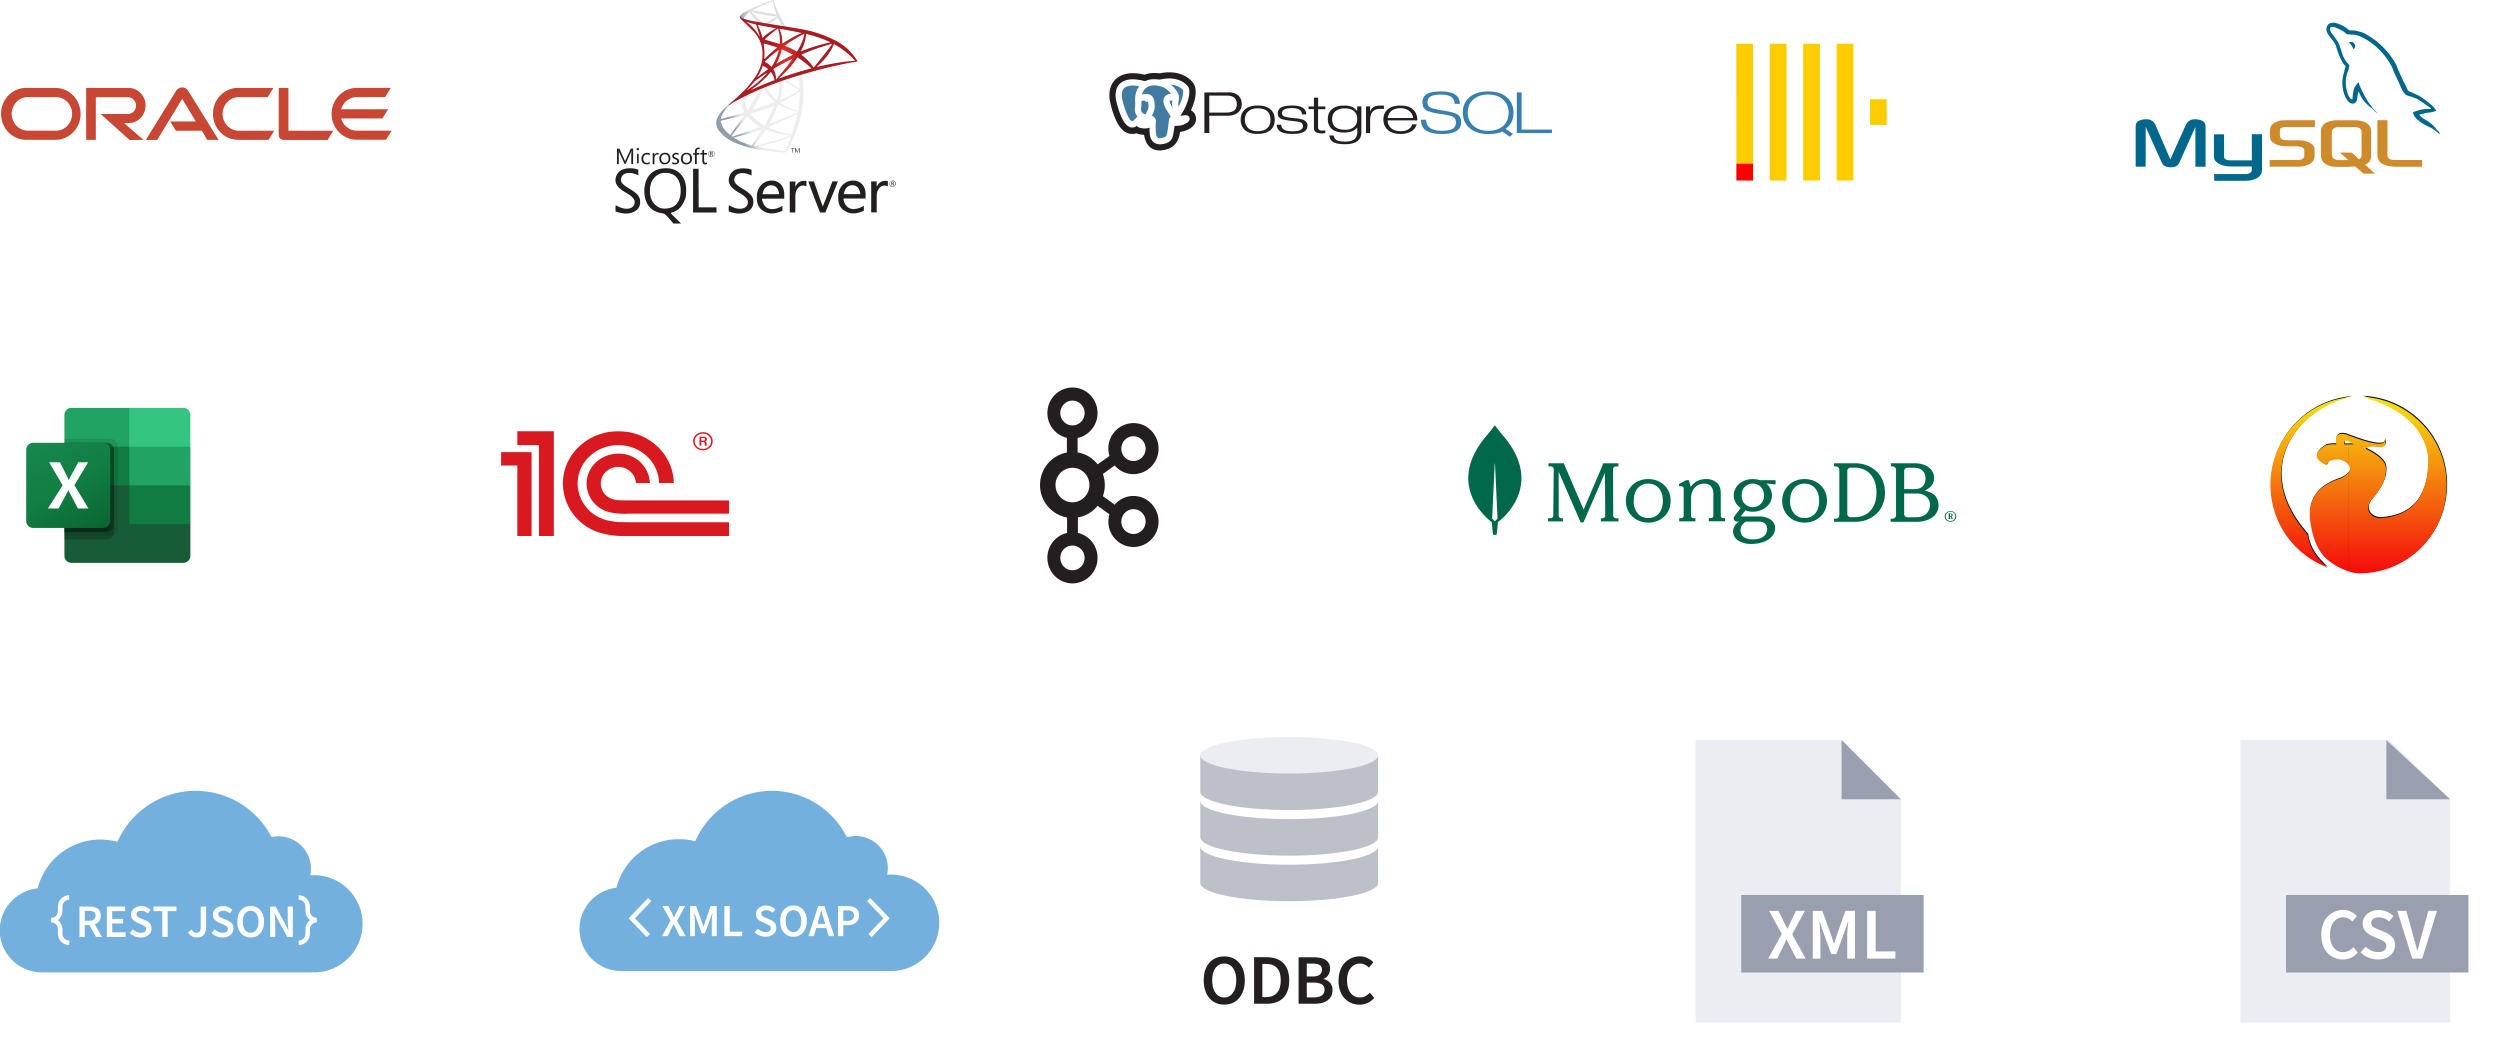 <svg xmlns="http://www.w3.org/2000/svg" width="354" height="150" fill="none"><path fill="#fff" d="M0 0h354v150H0z"/><g clip-path="url(#a)"><path fill="#C74634" d="M24.08 17.2h3.65L25.8 14l-3.54 5.81h-1.61l4.3-6.97a1.04 1.04 0 0 1 .84-.46 1 1 0 0 1 .84.45l4.32 6.98h-1.61l-.76-1.3H24.9l-.8-1.3m16.74 1.3v-6.06h-1.37v6.66a.7.7 0 0 0 .2.5.7.7 0 0 0 .5.2h6.22l.81-1.3h-6.37m-22.63-1.08c.64 0 1.25-.26 1.7-.73a2.53 2.53 0 0 0 0-3.52 2.37 2.37 0 0 0-1.7-.73H12.2v7.36h1.37v-6.05h4.53c.31 0 .6.12.82.35a1.21 1.21 0 0 1 0 1.68c-.22.22-.51.35-.82.35h-3.85l4.08 3.67h1.99l-2.75-2.38h.62ZM3.79 19.8h4.14a3.5 3.5 0 0 0 2.46-1.1 3.74 3.74 0 0 0 0-5.14 3.5 3.5 0 0 0-2.46-1.11H3.8a3.45 3.45 0 0 0-2.58 1.04 3.69 3.69 0 0 0-1.07 2.63 3.79 3.79 0 0 0 1.07 2.64A3.55 3.55 0 0 0 3.8 19.8m4.04-1.3H3.89a2.27 2.27 0 0 1-1.58-.72 2.42 2.42 0 0 1 0-3.31c.41-.44.98-.7 1.58-.72h3.95a2.23 2.23 0 0 1 1.67.67 2.38 2.38 0 0 1 .7 1.7 2.45 2.45 0 0 1-.7 1.72 2.3 2.3 0 0 1-1.67.67m25.97 1.3h4.22l.8-1.3H33.9a2.23 2.23 0 0 1-1.68-.67 2.38 2.38 0 0 1-.7-1.71 2.45 2.45 0 0 1 .7-1.71 2.3 2.3 0 0 1 1.68-.67h4.01l.8-1.3h-4.9a3.45 3.45 0 0 0-2.58 1.04 3.68 3.68 0 0 0-1.07 2.63 3.79 3.79 0 0 0 1.07 2.64 3.55 3.55 0 0 0 2.58 1.04m16.72-1.3c-.5 0-.99-.16-1.39-.48-.4-.3-.69-.75-.83-1.25h5.85l.8-1.3h-6.65c.14-.5.43-.93.83-1.24.4-.32.89-.49 1.4-.49h4l.8-1.3h-4.9a3.5 3.5 0 0 0-2.46 1.11 3.74 3.74 0 0 0 0 5.14 3.5 3.5 0 0 0 2.46 1.1h4.22l.8-1.29h-4.93"/></g><g clip-path="url(#b)"><path fill="url(#c)" d="m114.06 10.08-4.38 1.41-3.82 1.66-1.06.28a35.86 35.86 0 0 1-1.76 1.51c-.28.22-.67.6-.88.85-.3.37-.54.77-.64 1.07-.19.55-.1 1.1.26 1.62a5.74 5.74 0 0 0 2.4 1.77c.53.23 1.43.52 2.1.7 1.13.27 3.3.58 4.5.63h.57a20.27 20.27 0 0 0 1.98-4.86c.18-.72.3-1.67.4-2.8a14.3 14.3 0 0 0-.15-3.27c0-.07-.02-.14 0-.14l.6-.17-.12-.26Zm-1 .57c.05 0 .14 1.01.18 1.64v.23a19.5 19.5 0 0 1-2-1.24c-.04-.03-.04-.03.23-.12.46-.16 1.55-.5 1.6-.5Zm-2.24.73c.03 0 .11.05.3.15.68.42 1.6.94 2 1.1.13.06.14.04-.13.23a14 14 0 0 1-2.58 1.33 9.94 9.94 0 0 0 .4-2.48c-.02-.33-.02-.33.01-.33Zm-.46.17a5.96 5.96 0 0 1-.32 2.38.96.96 0 0 1-.08.23c0 .02-.47-.42-.62-.6a4.26 4.26 0 0 1-.8-1.3c.06-.05 1.81-.72 1.82-.7Zm-2.16.84a4.1 4.1 0 0 0 .6 1.08c.24.3.53.61.77.82l.16.14c.02.02.02.02-.5.21-.64.24-1.31.47-2.1.72l-.55.18c-.03.01-.02 0 .06-.14a17.18 17.18 0 0 0 1.43-2.92c.01-.05.03-.07.08-.09h.05Zm-.66.27-.33.67a27.42 27.42 0 0 1-1.3 2.22c-.03.02-.03.02-.08-.08a2.65 2.65 0 0 1-.23-1.74c.04-.2.04-.2.14-.25.4-.2 1.77-.83 1.8-.82Zm5.7.23v.14c0 .73-.07 1.73-.19 2.46l-.04.23-.2-.05a8.12 8.12 0 0 1-2.3-1.11l.3-.17a20.09 20.09 0 0 0 2.4-1.45l.04-.05Zm-8.2.97-.02.14-.03.35c-.02.47.06.83.3 1.3l.11.26c-.02.02-2.22.65-2.9.83l-.4.1c-.02.02-.02 0-.02-.04.07-.49.44-1.1.96-1.64.35-.36.62-.56 1.1-.83.33-.17.84-.46.9-.47-.02 0-.02 0 0 0Zm5.16.91s.09.04.17.1c.71.4 1.7.78 2.54.97l.08.02-.11.06c-.45.24-1.9.83-3.38 1.38l-.46.17-.08.02.13-.25a16.78 16.78 0 0 0 1.11-2.47Zm-.52.17s-.02.08-.06.15c-.29.69-.66 1.44-1.15 2.28l-.23.39s-.1-.05-.21-.13a6.52 6.52 0 0 1-1.73-1.46l-.06-.07.3-.09a22 22 0 0 0 3.14-1.07Zm3.27 1.13c0 .07-.16.75-.3 1.23l-.4 1.3-.16.45-.04-.01c-.98-.18-1.87-.42-2.7-.75-.23-.1-.56-.24-.58-.26-.02-.01.2-.1.44-.2a45.55 45.55 0 0 0 3.74-1.76Zm-7.56.25a92.22 92.22 0 0 1-1.53 2.15l-.3.45-.15.21-.15-.13a5.58 5.58 0 0 1-.62-.62 2.74 2.74 0 0 1-.55-1.05c-.04-.16-.04-.23 0-.24l1.76-.41 1.18-.28.36-.08Zm.43.16.1.12a6.37 6.37 0 0 0 1.74 1.37 105.55 105.55 0 0 1-3.96 1.38l-.07-.05-.05-.04.1-.14c.31-.44.7-.93 1.55-1.94l.59-.7Zm2.64 1.87.33.12a11.6 11.6 0 0 0 3.09.7c.07 0 .1 0 .1.02l-.88.29a208.02 208.02 0 0 1-4.23 1.22c-.03 0-.14-.02-.14-.04l.17-.2c.48-.57.95-1.2 1.35-1.79.11-.2.21-.32.21-.32Zm-.59.01-.64 1.02c-.17.27-.37.58-.45.68l-.21.37-.1.17-.05-.01c-.12-.03-.96-.32-1.18-.4a7.45 7.45 0 0 1-1.34-.71l1.01-.27a64.3 64.3 0 0 0 2.79-.79l.17-.06Zm4.13.95c.02.04-.53 1.5-.72 1.97-.05.1-.06.12-.09.12a77.76 77.76 0 0 1-3.86-.62l-.08-.02.5-.1c1.06-.24 1.56-.37 2.08-.52.65-.2 1.3-.44 1.95-.74l.22-.09Z"/><path fill="url(#d)" d="M109.54.01c-.08-.01-1.25.4-2.01.7-1.03.42-1.82.81-2.31 1.15-.19.13-.41.36-.45.44a.37.37 0 0 0-.02.11l.45.42 1.05.33 2.52.44 2.87.48.03-.24h-.02l-.38-.06-.08-.13c-.39-.67-.83-1.52-1.08-2.09-.2-.43-.38-.95-.47-1.31-.06-.23-.07-.24-.1-.24Zm-.06.16a6.42 6.42 0 0 0 .36 1.58c.12.36.12.34-.02.3a38.06 38.06 0 0 0-3.27-.56 16.68 16.68 0 0 1 2.93-1.32Zm-3.2 1.47.14.04c.7.24 2.47.57 3.44.65.11 0 .21.02.21.02l-.2.1a18.31 18.31 0 0 0-1.57.86c-.01 0-.09 0-.15-.02l-.13-.02-.33-.32-1.22-1.16-.18-.15Zm-.13.1.47.58.57.7.1.12c-.01.01-.68-.12-1.03-.2-.36-.08-.5-.11-.73-.19l-.18-.05v-.04c0-.22.28-.55.76-.88l.05-.04Zm3.98.78s.03.03.06.12c.11.24.47.9.56 1.03.02.04.07.04-.4-.04l-1.47-.24.07-.06a7.01 7.01 0 0 0 1.18-.81c-.02 0 0 0 0 0Z"/><path fill="url(#e)" d="M104.8 2.25s-.08.12 0 .29c.04.1.17.24.31.36 0 0 1.48 1.42 1.66 1.62a4.51 4.51 0 0 1 1.2 3.1 4.9 4.9 0 0 1-.52 2.35c-.69 1.48-2.14 3.12-4.38 4.93l.32-.1c.2-.17.5-.33 1.18-.7a41.53 41.53 0 0 1 5.47-2.4c3.1-1.15 8.2-2.5 11.1-2.94l.31-.05-.04-.07a7.79 7.79 0 0 0-3.01-2.85 17.56 17.56 0 0 0-5.12-1.7l-2-.33a237.5 237.5 0 0 1-4.93-.82c-.2-.05-.57-.13-.88-.24-.26-.07-.6-.17-.67-.45Zm.86.83.13.04c.13.04.29.1.47.14.15.04.3.07.44.12l.37.1a25.64 25.64 0 0 1 .54 1.76l-.08-.13a7.03 7.03 0 0 0-1.87-2.03Zm1.63.44a48.41 48.41 0 0 0 2.4.45l.19.04-.1.05c-.1.06-.55.31-.69.41-.37.25-.7.5-.93.74l-.18.17-.03-.13a10.36 10.36 0 0 0-.66-1.73c-.01 0-.01 0 0 0Zm2.86.53c.02.01.05.12.12.37.12.47.17 1 .16 1.5l-.02.28-.01.03-.18-.06a122.13 122.13 0 0 0-1.93-.56c0-.03.41-.43.59-.58.33-.3 1.25-.99 1.27-.98Zm.23.03a55.14 55.14 0 0 1 3.16.6 15.46 15.46 0 0 0-2.45 1.3l-.31.2-.01-.21c0-.62-.13-1.24-.36-1.78l-.03-.1Zm3.52.69c.01.01-.03.28-.08.43a8.27 8.27 0 0 1-.97 2.11 10.32 10.32 0 0 0-1.49-.73l-.25-.1a18.87 18.87 0 0 1 2.8-1.71Zm.25.04a17.23 17.23 0 0 1 3.2 1.07l.24.11-.17.04c-1.43.33-2.65.7-3.82 1.17l-.19.08s.02-.08.07-.17a6.36 6.36 0 0 0 .67-2.3Zm-6 1.36s.46.1.71.18a13 13 0 0 1 1.18.38l-.2.17c-.43.36-.84.73-1.34 1.21l-.29.26v-.04c.07-.55.05-1.26-.05-1.97l-.01-.19Zm9.68.01c.01.02-.22.35-.35.54-.2.28-.49.65-1.15 1.47l-.87 1.08-.25.3-.1-.13a6.84 6.84 0 0 0-1.59-1.65l-.06-.05a32.31 32.31 0 0 1 4.37-1.55Zm.26.07a11.04 11.04 0 0 1 3 2.36l-.32.02c-1.4.1-3.18.4-4.9.8-.12.02-.22.06-.23.06l.28-.28a8.34 8.34 0 0 0 2.17-2.96c-.01 0-.01 0 0 0Zm-7.39.74c.05 0 .48.21.8.36l.78.4s-.15.09-.35.18a28 28 0 0 0-1.72.93l-.29.18a7.18 7.18 0 0 0 .78-2.05Zm-.42.08a8 8 0 0 1-.76 1.96l-.18.3-.08.13-.19-.17c-.22-.2-.39-.33-.62-.45a.63.63 0 0 1-.16-.1 15.25 15.25 0 0 1 1.99-1.67Zm2.63 1.07.17.1a12.35 12.35 0 0 1 1.77 1.4l.04.04-.27.07a51.51 51.51 0 0 0-4.35 1.38c-.02 0-.03.02.3-.3.87-.79 1.66-1.67 2.23-2.51l.11-.18Zm-.7.17c.02 0-.44.63-.71 1a46.53 46.53 0 0 1-1.61 1.94l-.01-.11c0-.4-.1-.82-.29-1.18-.07-.15-.08-.18-.07-.2a29.77 29.77 0 0 1 2.7-1.45Zm-4.18 1 .17.09c.2.12.4.25.57.38l-.2.16c-.31.22-.8.57-1.06.79-.3.22-.31.23-.28.18a7.16 7.16 0 0 0 .73-1.43c.02-.1.06-.17.07-.17Zm1.12.87c.02 0 .03.02.13.16.18.28.33.66.37.96v.06l-.45.17c-.81.31-1.56.62-2.06.85l-.56.26-.3.14.23-.18a13.42 13.42 0 0 0 2.64-2.42Zm-.51.12a11.27 11.27 0 0 1-2.68 2.34l-.2.13c-.02 0 .02-.03.35-.39l.58-.66c.13-.17.15-.19.33-.32.47-.36 1.6-1.11 1.62-1.1Z"/><path fill="#231F1F" d="M94.28 23.83h-.19c-1.24.07-2.07.6-2.56 1.66a4.32 4.32 0 0 0 0 3.13c.44.93 1.15 1.42 2.32 1.6.25.05.42.18.9.73l.6.7h1.08l-.72-.72c-.39-.38-.72-.73-.72-.76 0-.03.16-.1.34-.15.61-.18 1.11-.64 1.46-1.35.28-.57.33-.74.37-1.45.1-2.1-1.01-3.4-2.88-3.4Zm.94 5.48c-.52.25-1.28.3-1.78.12a2.29 2.29 0 0 1-1.24-1.3 3.58 3.58 0 0 1 .07-2.4c.46-.85 1.07-1.25 1.95-1.25 1.3 0 2.06.8 2.16 2.27.07 1.25-.35 2.18-1.16 2.56Zm18.62-3.7c-.46 0-.8.19-1.04.54l-.18.28v-.73h-.79v4.39h.79v-1.4c0-1.3 0-1.44.2-1.79.24-.48.68-.71 1.1-.6l.27.07v-.76h-.35Zm-4.6-.04c-.15 0-.31.03-.47.06-1.05.27-1.63 1.25-1.6 2.27 0 .85.16 1.28.58 1.73.85.68 1.63.74 2.67.37l.37-.16v-.69l-.37.2c-.84.36-1.48.36-2-.07a1.95 1.95 0 0 1-.52-1.15h3.15v-.6c0-1.2-.74-1.97-1.8-1.96Zm-1.27 1.93s.12-.75.55-1.05c.2-.14.44-.21.68-.21.24 0 .47.07.66.22.4.3.47 1.04.47 1.04h-2.36Zm-18.86-.79c-.85-.5-1.23-.87-1.18-1.3.13-1.19 1.62-1.03 2.45-.58l.01-.8s-.45-.2-1.1-.2c-1-.01-1.66.3-1.97.97-.44.98-.05 1.72 1.39 2.53.8.46 1.16.86 1.16 1.3 0 .9-1.1 1.21-2.24.65a9.54 9.54 0 0 0-.45-.21c-.04.26-.02.87-.02.87s.35.14.87.24c1.3.26 2.48-.34 2.6-1.32.09-.92-.25-1.4-1.52-2.15Zm31.66-1.14c-.16 0-.32.03-.48.06-1.05.27-1.64 1.25-1.6 2.27 0 .85.16 1.28.59 1.71.84.7 1.62.76 2.67.38l.37-.16v-.69l-.37.2c-.85.36-1.48.36-1.99-.07-.33-.32-.47-.7-.53-1.16h3.14v-.59c0-1.2-.74-1.97-1.8-1.95Zm-1.29 1.92s.12-.75.55-1.05c.2-.15.44-.21.67-.21.23 0 .47.07.66.22.4.3.47 1.04.47 1.04h-2.35Zm-14.34-.77c-.84-.5-1.21-.87-1.17-1.3.13-1.19 1.62-1.02 2.45-.57v-.8s-.45-.2-1.1-.21c-1-.01-1.65.3-1.96.97-.45.98-.04 1.72 1.38 2.53.8.46 1.16.86 1.16 1.29 0 .9-1.1 1.22-2.25.65a5.94 5.94 0 0 0-.44-.21c-.05.26-.02.87-.02.87s.34.14.87.24c1.3.26 2.48-.34 2.6-1.32.1-.9-.24-1.39-1.52-2.14Zm20.22-1.11c-.46 0-.8.18-1.04.53l-.18.28v-.73h-.78v4.39h.78v-1.4c0-1.28 0-1.43.2-1.78.24-.48.68-.71 1.1-.6l.28.08v-.76l-.36-.01ZM98.92 26.7v-2.8h-.78v6.19h3.32v-.73h-2.53V26.7Zm18.25.87-.66 1.66-.62-1.67-.63-1.86h-.8c.52 1.46 1.08 2.95 1.66 4.39h.75l.88-2.18.9-2.22h-.78c0 .01-.35.9-.7 1.88Zm-16.42-5.35c.13 0 .23-.04.31-.13a.4.4 0 0 0 .13-.31.4.4 0 0 0-.13-.31.46.46 0 0 0-.31-.12.4.4 0 0 0-.32.13.43.43 0 0 0-.13.31c0 .13.05.24.13.31.08.08.19.12.32.12Zm-.28-.72c.07-.07.16-.1.28-.1a.39.39 0 0 1 .4.38.39.39 0 0 1-.4.39.39.39 0 0 1-.4-.39c0-.1.04-.2.12-.28Zm.18.32h.06c.03 0 .07.03.1.1l.06.14h.1l-.08-.15c-.03-.07-.06-.1-.1-.1a.2.2 0 0 0 .11-.06c.02-.02.03-.07.03-.1a.14.14 0 0 0-.04-.1c-.03-.04-.09-.05-.16-.05h-.17v.56h.08l.01-.24Zm0-.25h.08c.05 0 .08 0 .1.02.03 0 .03.03.03.07 0 .07-.05.1-.12.1h-.09v-.2Zm-13.02.2-.01-.43.06.23.77 1.66h.13l.76-1.69.06-.21h.01l-.02.43v1.47h.26v-2.19h-.32l-.71 1.53c-.02.07-.07.15-.1.27h-.02c-.01-.06-.05-.15-.1-.26l-.68-1.53h-.35v2.19h.25v-1.47Zm2.58.01h.23v1.36h-.23v-1.36Zm.1-.5c.05 0 .1-.01.13-.05.03-.03.05-.06.05-.11s-.01-.1-.05-.12a.17.17 0 0 0-.12-.05.17.17 0 0 0-.18.17c0 .05.01.08.06.11.03.04.07.05.12.05Zm1.71 1.88v-.23a.67.67 0 0 1-.39.14.5.5 0 0 1-.39-.16.6.6 0 0 1-.15-.43c0-.2.05-.35.15-.45.1-.11.24-.16.4-.16.12 0 .25.04.37.11v-.26a.81.81 0 0 0-.37-.08c-.25 0-.45.08-.6.24a.88.88 0 0 0-.21.62c0 .22.06.42.2.56.15.15.33.22.55.22a.91.91 0 0 0 .44-.12Zm.65-.72c0-.18.04-.32.12-.42.07-.09.15-.14.26-.14.08 0 .15 0 .2.05v-.26a.51.51 0 0 0-.16-.02.38.38 0 0 0-.24.09.53.53 0 0 0-.17.26h-.01v-.32h-.25v1.57h.25v-.8Zm1.45.83c.24 0 .44-.08.58-.23a.85.85 0 0 0 .22-.6.87.87 0 0 0-.2-.6c-.13-.15-.31-.21-.55-.21a.84.84 0 0 0-.58.2.85.85 0 0 0-.23.64c0 .23.07.42.2.57a.7.7 0 0 0 .56.23ZM93.76 22c.1-.1.23-.15.39-.15s.28.06.38.15c.08.11.14.26.14.45 0 .2-.05.35-.13.44-.09.11-.22.17-.38.17a.5.5 0 0 1-.4-.17c-.1-.1-.14-.24-.14-.44 0-.19.04-.34.14-.45Zm2.26 1.14a.41.41 0 0 0 .03-.61.8.8 0 0 0-.3-.17c-.11-.05-.19-.1-.23-.13a.2.2 0 0 1-.07-.16c0-.07.02-.12.08-.15a.32.32 0 0 1 .2-.07.6.6 0 0 1 .36.11v-.24a.7.7 0 0 0-.33-.08.6.6 0 0 0-.4.13c-.12.08-.16.2-.16.32s.03.21.1.28c.05.06.15.12.28.17.13.05.22.1.26.15a.2.2 0 0 1 .07.15c0 .15-.1.23-.3.23a.65.65 0 0 1-.42-.15v.26c.1.07.24.1.4.1a.72.72 0 0 0 .43-.14Zm1.2-1.5a.84.84 0 0 0-.57.2.85.85 0 0 0-.23.64c0 .23.06.43.2.58.15.15.33.22.57.22.24 0 .44-.07.58-.22a.85.85 0 0 0 .22-.6.87.87 0 0 0-.2-.6c-.14-.16-.33-.22-.57-.22Zm.5.81c0 .2-.04.35-.13.44-.08.11-.21.17-.38.17a.5.5 0 0 1-.39-.17c-.1-.1-.14-.24-.14-.44s.05-.35.15-.46c.1-.1.23-.15.38-.15.16 0 .29.06.37.15.1.11.14.26.14.46Zm.69.79h.25v-1.35h.37v-.22h-.37v-.23c0-.22.09-.34.26-.34.07 0 .12.02.16.05v-.23c-.04-.02-.1-.02-.18-.02a.45.45 0 0 0-.34.13c-.1.1-.16.22-.16.4v.26h-.27v.22h.27l.01 1.33Zm1.04-.43c0 .3.15.46.42.46.1 0 .17-.01.24-.05V23a.27.27 0 0 1-.17.06c-.08 0-.14-.03-.18-.07-.03-.04-.06-.12-.06-.22v-.88h.4v-.22h-.4v-.46l-.25.08v.37h-.27v.22h.27v.93Zm27.26 2.88a.46.46 0 0 0-.32-.12.4.4 0 0 0-.31.13.43.43 0 0 0-.14.31c0 .13.05.23.14.31.08.08.19.12.31.12.13 0 .23-.04.32-.13a.4.4 0 0 0 .13-.3.36.36 0 0 0-.13-.32Zm-.04.6a.37.37 0 0 1-.28.1.39.39 0 0 1-.4-.39c0-.1.03-.2.1-.28.08-.07.17-.1.29-.1a.39.39 0 0 1 .4.38c0 .11-.03.2-.1.28Zm-.23-.27a.34.34 0 0 0 .11-.05c.03-.02.04-.06.04-.1a.14.14 0 0 0-.05-.1c-.03-.04-.09-.05-.16-.05h-.16v.56h.07v-.23h.06c.03 0 .06.03.1.1l.06.13h.1l-.08-.15c-.03-.06-.06-.1-.09-.1Zm-.05-.05h-.09v-.18h.08c.05 0 .09 0 .1.02.03.01.03.03.03.07-.01.07-.04.1-.12.1Zm-14.17-4.36h.07v-.56h.19v-.07h-.45v.07h.19v.56Zm.42-.42v-.13l.02.07.22.48h.03l.22-.48.02-.07v.55h.08v-.63h-.09l-.2.44-.03.08-.04-.07-.2-.44h-.1v.63h.08l-.01-.43Z"/></g><path fill="#231F20" d="M173.62 15.94h-2.39v-2.4h2.52c.92 0 1.38.41 1.38 1.22 0 .8-.5 1.18-1.51 1.18m1.72-2.42a2 2 0 0 0-1.38-.44l-3.42.02v5.74h.7l-.01-2.45h2.54c.64 0 1.14-.14 1.5-.44.37-.29.56-.7.56-1.21 0-.52-.17-.93-.5-1.22Zm4.46 4.11c-.07.19-.18.36-.33.49-.31.3-.78.45-1.41.45-.58 0-1.02-.14-1.32-.44-.3-.3-.46-.68-.46-1.17 0-.26.04-.48.12-.68.08-.2.2-.37.35-.5.31-.3.75-.44 1.3-.44 1.24 0 1.85.54 1.85 1.62 0 .25-.03.48-.1.67m.12-2.12c-.42-.38-1.04-.57-1.86-.57-.78 0-1.38.2-1.8.58-.39.36-.58.83-.58 1.44a1.87 1.87 0 0 0 1.35 1.87c.3.09.63.13 1.03.13.81 0 1.44-.19 1.87-.57.38-.34.57-.82.57-1.44 0-.61-.19-1.1-.58-1.44Zm5.21 2.29c0 .77-.69 1.16-2.07 1.16-.43 0-.78-.03-1.07-.09a1.82 1.82 0 0 1-.71-.26c-.14-.1-.25-.22-.34-.37a1.56 1.56 0 0 1-.16-.58h.65c0 .3.11.52.34.67.24.17.67.26 1.28.26.97 0 1.46-.25 1.46-.73 0-.28-.17-.48-.49-.59a17.1 17.1 0 0 0-1.17-.16 7.48 7.48 0 0 1-1.34-.24c-.39-.15-.58-.42-.58-.82 0-.38.17-.67.52-.86.17-.08.38-.14.63-.18.25-.04.55-.07.88-.07 1.33 0 2 .42 2 1.26h-.61c0-.59-.47-.89-1.4-.89-.49 0-.84.07-1.08.18a.58.58 0 0 0-.35.55c0 .23.16.4.48.5.18.05.6.12 1.27.19.6.05 1.01.13 1.23.22.43.17.64.45.64.84Zm2.54 1.04-.27.04-.16.01c-.42 0-.72-.06-.9-.18-.2-.12-.29-.33-.29-.64v-2.62h-.76v-.38h.76v-1.24h.6v1.24h1.02v.39h-1.03V18c0 .19.05.32.16.39.1.07.27.1.53.1h.13c.07 0 .13-.02.2-.04v.39Zm4.06-.87c-.16.14-.34.24-.55.3-.2.08-.44.1-.7.1-1.24 0-1.85-.5-1.85-1.51 0-.47.16-.84.47-1.11a2 2 0 0 1 1.33-.4c.58 0 1.01.13 1.31.4.3.27.45.63.45 1.08 0 .5-.15.88-.46 1.14m1.05-2.9h-.6v.65a3.9 3.9 0 0 0-.55-.5 2.64 2.64 0 0 0-1.28-.27c-.77 0-1.35.17-1.75.52-.39.32-.58.78-.58 1.4 0 .3.05.56.15.8.1.23.24.43.42.6.4.33.97.5 1.71.5.89 0 1.52-.24 1.89-.73v.67c0 .43-.14.76-.4 1-.28.23-.72.34-1.34.34-.58 0-.99-.08-1.24-.23-.18-.13-.3-.34-.38-.64h-.6c.06.42.24.73.53.91.34.22.9.33 1.7.33 1.54 0 2.31-.57 2.31-1.7v-3.65Zm3.18.38a3.06 3.06 0 0 0-.5-.04c-.96 0-1.45.53-1.45 1.58v1.85h-.58v-3.77h.58v.68h.03c.1-.27.26-.47.47-.6.24-.14.59-.2 1.05-.2h.4v.5Zm.54 1.26c.08-.42.24-.76.5-.99.17-.14.36-.24.57-.3.22-.07.46-.1.73-.1.52 0 .94.14 1.28.42.33.29.5.61.5.97h-3.58m3.63-1.16c-.2-.2-.46-.36-.76-.46-.3-.1-.66-.14-1.08-.14-.76 0-1.35.17-1.77.53-.42.35-.63.83-.63 1.44 0 .6.2 1.09.6 1.45.44.4 1.06.6 1.85.6.32 0 .61-.04.88-.12.27-.07.5-.17.71-.3.35-.25.58-.57.67-.94h-.63c-.22.64-.76.97-1.63.97-.61 0-1.09-.16-1.41-.48a1.38 1.38 0 0 1-.43-1.05h4.2c0-.63-.2-1.14-.57-1.5Z"/><path fill="#367FAF" d="M206.9 17.3c0 1.12-.9 1.67-2.7 1.67-1.09 0-1.88-.19-2.38-.57-.4-.32-.6-.8-.6-1.45h.72c0 1.04.75 1.57 2.25 1.57.72 0 1.24-.11 1.57-.32.27-.2.4-.49.4-.9 0-.39-.18-.67-.55-.83-.21-.09-.72-.2-1.54-.33a7.96 7.96 0 0 1-2-.46c-.43-.23-.65-.62-.65-1.17 0-.52.18-.9.56-1.15.4-.27 1.1-.41 2.08-.41 1.76 0 2.65.59 2.65 1.76h-.73c0-.88-.66-1.32-1.97-1.32-.66 0-1.15.09-1.45.27a.93.93 0 0 0-.43.83c0 .38.18.65.55.8.2.1.78.22 1.74.38.9.14 1.52.3 1.84.48.43.22.64.6.64 1.15Zm5.9.57c-.26.22-.57.38-.91.49-.34.1-.73.16-1.15.16-.87 0-1.57-.23-2.1-.7a2.35 2.35 0 0 1-.8-1.86c0-.8.26-1.44.8-1.89a3.13 3.13 0 0 1 2.1-.68c.88 0 1.58.24 2.09.71.26.23.46.5.59.8.13.32.2.67.2 1.06 0 .8-.28 1.44-.81 1.9m.38.39c.38-.27.66-.6.84-.97.19-.38.28-.82.28-1.32 0-.89-.3-1.6-.9-2.14a3 3 0 0 0-1.14-.66 5.04 5.04 0 0 0-1.54-.21c-1.12 0-2 .27-2.63.8a2.74 2.74 0 0 0-.96 2.21c0 .9.32 1.64.97 2.19.64.55 1.52.83 2.63.83.44 0 .82-.03 1.15-.09.32-.06.6-.15.82-.27l1.08.74.45-.4-1.04-.71Zm6.56.59h-4.97v-5.75l.68-.01v5.27h4.3l-.01.48Z"/><path fill="#231F20" d="M165.83 17.87c.07-.49.05-.56.48-.48h.1c.34.02.77-.04 1.02-.14.54-.2.87-.57.33-.47-1.23.21-1.31-.14-1.31-.14 1.3-1.63 1.84-3.7 1.37-4.2-1.28-1.38-3.48-.72-3.52-.7h-.01a5.15 5.15 0 0 0-.82-.08c-.56 0-.98.13-1.3.33 0 0-3.93-1.37-3.75 1.73.04.66 1.12 4.99 2.4 3.68.47-.48.93-.88.93-.88.23.13.5.19.77.16l.02-.01a.6.6 0 0 0 .01.18c-.33.32-.23.37-.9.49-.66.11-.27.32-.01.38.31.06 1.03.16 1.52-.42l-.02.07c.13.08.12.63.14 1.02.02.38.05.75.14.96.1.22.2.77 1.07.6.73-.12 1.29-.31 1.34-2.08"/><path stroke="#231F20" stroke-width="2.65" d="M165.83 17.87c.07-.49.05-.56.48-.48h.1c.34.02.77-.04 1.02-.14.54-.2.87-.57.33-.47-1.23.21-1.31-.14-1.31-.14 1.3-1.63 1.84-3.7 1.37-4.2-1.28-1.38-3.48-.72-3.52-.7h-.01a5.15 5.15 0 0 0-.82-.08c-.56 0-.98.13-1.3.33 0 0-3.93-1.37-3.75 1.73.04.66 1.12 4.99 2.4 3.68.47-.48.93-.88.93-.88.23.13.5.19.77.16l.02-.01a.6.6 0 0 0 .01.18c-.33.32-.23.37-.9.49-.66.11-.27.32-.01.38.31.06 1.03.16 1.52-.42l-.02.07c.13.08.12.63.14 1.02.02.38.05.75.14.96.1.22.2.77 1.07.6.73-.12 1.29-.31 1.34-2.08"/><path fill="#417BA2" d="M167.76 16.78c-1.23.21-1.31-.14-1.31-.14 1.3-1.63 1.84-3.7 1.37-4.2-1.28-1.38-3.48-.72-3.52-.7h-.01a5.14 5.14 0 0 0-.82-.08c-.56 0-.98.13-1.3.33 0 0-3.93-1.37-3.75 1.73.04.66 1.12 4.99 2.4 3.68.47-.48.93-.88.93-.88.23.13.5.19.77.16l.02-.01a.6.6 0 0 0 .01.18c-.33.32-.23.37-.9.49-.66.11-.27.32-.01.38.31.06 1.03.16 1.52-.42l-.02.07c.13.08.22.57.2 1-.01.45-.02.75.08.98.1.24.2.77 1.08.6.72-.12 1.1-.46 1.15-1.03.04-.41.12-.35.13-.71l.06-.17c.08-.55.02-.73.47-.65l.1.01c.33.01.77-.04 1.02-.14.54-.22.87-.58.33-.48Z"/><path stroke="#fff" stroke-linecap="round" stroke-linejoin="round" stroke-width=".88" d="M163.21 17.1c-.03 1.01 0 2.04.13 2.3.12.24.37.73 1.24.57.73-.13.99-.38 1.1-.95.09-.41.25-1.56.27-1.8m-3.78-5.25s-3.94-1.37-3.76 1.74c.04.65 1.12 4.98 2.4 3.67.47-.47.9-.85.9-.85m2.59-4.81c-.14.03 2.19-.72 3.51.7.47.51-.07 2.58-1.37 4.2"/><path stroke="#fff" stroke-linecap="round" stroke-linejoin="bevel" stroke-width=".88" d="M166.44 16.63s.08.35 1.31.13c.54-.09.22.27-.33.48-.45.18-1.45.22-1.47-.02-.04-.63.53-.44.49-.6-.04-.13-.3-.27-.46-.62-.15-.3-2.02-2.62.52-2.27.1-.02-.66-2.05-3.04-2.08-2.37-.03-2.3 2.47-2.3 2.47"/><path stroke="#fff" stroke-linejoin="round" stroke-width=".88" d="M162.55 16.84c-.33.31-.24.37-.9.48-.67.12-.28.33-.02.38.31.07 1.03.16 1.52-.41.15-.18 0-.46-.2-.53-.1-.04-.23-.08-.4.08Z"/><path stroke="#fff" stroke-linecap="round" stroke-linejoin="round" stroke-width=".88" d="M162.53 16.84c-.04-.19.07-.4.18-.66.17-.39.56-.77.25-2-.24-.9-1.8-.18-1.8-.06s.08.63-.02 1.21c-.13.76.57 1.4 1.38 1.34"/><path fill="#fff" stroke="#fff" stroke-width=".29" d="M162.16 14.1c-.01.04.09.16.22.17.12.02.23-.07.24-.11 0-.04-.1-.1-.22-.1-.13-.02-.24 0-.24.04Z"/><path fill="#fff" stroke="#fff" stroke-width=".15" d="M166.04 14.02c.01.04-.09.15-.22.17-.12.01-.23-.08-.24-.12 0-.04.1-.09.22-.1.13-.02.24 0 .24.05Z"/><path stroke="#fff" stroke-linecap="round" stroke-linejoin="round" stroke-width=".88" d="M166.5 13.73c.02.33-.08.55-.1.9-.02.51.3 1.1-.17 1.68"/><g clip-path="url(#f)"><path fill="red" d="M245.86 23.14h2.37v2.42h-2.37v-2.42Z"/><path fill="#FC0" d="M245.86 6.19h2.37v16.95h-2.37V6.19Zm4.74 0h2.37v19.37h-2.37V6.19Zm4.73 0h2.37v19.37h-2.37V6.19Zm4.74 0h2.37v19.37h-2.37V6.19Zm4.73 7.87h2.37v3.63h-2.37v-3.63Z"/></g><path fill="#00678C" fill-rule="evenodd" d="M302.4 23.6h1.43v-5.63l2.22 4.92c.25.59.62.8 1.31.8.7 0 1.04-.21 1.3-.8l2.21-4.92v5.64h1.44v-5.64c0-.54-.22-.8-.68-.95-1.08-.33-1.8-.04-2.13.7l-2.18 4.85-2.1-4.86c-.32-.73-1.05-1.02-2.15-.69-.44.14-.66.4-.66.95v5.64Zm11.1-4.58h1.43v3.1c-.02.18.05.57.83.58h3.1V19h1.44v5.07c0 1.25-1.55 1.52-2.27 1.53h-4.5v-.95h4.52c.91-.1.8-.56.8-.71v-.37h-3.03c-1.4-.02-2.31-.64-2.33-1.35v-3.2Zm30.73-3.58a5.06 5.06 0 0 0-2.12.3c-.16.07-.43.07-.45.28.1.08.1.23.18.35.13.22.36.51.57.66.23.18.46.35.7.5.42.27.9.42 1.32.69.24.15.48.35.72.51.13.09.2.23.35.28v-.03c-.07-.1-.1-.24-.17-.35l-.33-.32c-.32-.42-.71-.8-1.14-1.1-.35-.24-1.11-.57-1.26-.97l-.02-.03c.24-.02.53-.1.76-.17.37-.1.7-.08 1.1-.18l.52-.15v-.1c-.2-.2-.34-.46-.55-.64-.56-.49-1.17-.96-1.8-1.35-.35-.22-.78-.36-1.14-.55-.14-.06-.35-.1-.43-.2-.2-.24-.3-.56-.45-.85-.32-.6-.62-1.27-.9-1.9-.2-.43-.31-.85-.55-1.25a11.03 11.03 0 0 0-4.24-4.09c-.4-.23-.88-.33-1.4-.45l-.82-.04c-.17-.08-.35-.29-.5-.38-.62-.4-2.23-1.25-2.7-.13-.29.72.45 1.42.7 1.78.18.25.42.53.55.82.08.18.1.38.18.58.17.48.34 1.02.57 1.46.12.23.25.47.4.68.09.12.24.18.27.37-.15.22-.16.55-.25.83a4.82 4.82 0 0 0 .32 3.67c.18.27.59.88 1.15.65.5-.2.38-.82.52-1.37.04-.13.02-.22.08-.3v.01l.45.91c.34.54.93 1.1 1.42 1.47.27.2.47.53.8.65v-.03h-.02c-.07-.1-.17-.14-.25-.22-.2-.2-.42-.43-.57-.65a14.2 14.2 0 0 1-1.23-2c-.17-.33-.32-.7-.47-1.04-.06-.14-.06-.33-.17-.4-.17.24-.4.45-.53.75-.2.47-.23 1.05-.3 1.65-.05 0-.03 0-.05.02-.35-.09-.47-.45-.6-.76a4.74 4.74 0 0 1-.1-2.92c.08-.23.4-.95.28-1.17-.07-.2-.29-.33-.4-.49-.15-.2-.3-.47-.4-.7-.26-.61-.4-1.29-.68-1.9-.13-.29-.36-.58-.55-.85-.2-.3-.44-.5-.6-.85-.05-.12-.13-.32-.04-.45.02-.09.06-.12.15-.14.14-.12.55.03.69.1.4.16.74.32 1.08.55.16.1.32.31.52.37h.23c.35.07.74.02 1.07.12.58.18 1.1.46 1.57.75 1.44.91 2.62 2.2 3.42 3.74.13.26.18.49.3.75.23.53.52 1.08.75 1.6.23.52.45 1.05.77 1.47.17.23.82.35 1.12.47.22.1.56.19.75.31.38.23.75.5 1.1.74.17.14.72.4.75.63Zm-11.15-9.51c-.15 0-.3.02-.45.05v.03h.02c.09.17.24.3.35.44l.25.53.02-.02c.16-.11.23-.29.23-.55-.06-.08-.07-.15-.13-.23-.06-.1-.2-.16-.3-.25Z" clip-rule="evenodd"/><path fill="#CE8B2C" fill-rule="evenodd" d="M321.4 23.6h4.1c.49 0 .94-.09 1.32-.26.62-.29.92-.67.92-1.18v-1.05c0-.4-.34-.78-1.02-1.05-.35-.13-.79-.2-1.22-.2h-1.72c-.58 0-.86-.18-.93-.56-.02-.04-.02-.09-.02-.13v-.65c0-.03 0-.07.02-.12.07-.3.22-.37.73-.42h4.21v-.96h-4c-.58 0-.89.04-1.16.12-.84.27-1.21.68-1.21 1.41v.84c0 .64.72 1.19 1.94 1.32l.42.01h1.48l.15.01c.45.05.64.12.77.29.1.08.11.16.11.26v.83c0 .1-.06.23-.2.34-.12.1-.33.19-.6.2H321.38v.96Zm15.24-1.64c0 .97.74 1.52 2.2 1.63l.42.02h3.72v-.95h-3.76c-.83 0-1.15-.21-1.15-.71v-4.93h-1.43v4.94Zm-8 .04v-3.4c0-.86.62-1.38 1.8-1.54l.4-.03h2.7c.15 0 .27.01.41.03 1.2.16 1.8.68 1.8 1.55V22c0 .7-.26 1.07-.85 1.32l1.4 1.27h-1.65l-1.14-1.02-1.15.06h-1.53c-.28 0-.56-.04-.83-.1-.9-.26-1.36-.74-1.36-1.53Zm1.55-.08.03.15c.08.39.45.6 1.02.6h1.29l-1.18-1.06H333l1.04.94c.2-.11.31-.26.36-.46v-3.52c-.08-.38-.45-.58-1-.58h-2.16c-.64 0-1.05.27-1.05.7v3.23Z" clip-rule="evenodd"/><g clip-path="url(#g)"><path fill="#185C37" d="m18.3 68.18-9.18-1.65V78.7a1 1 0 0 0 .99 1h15.86a1 1 0 0 0 .99-1v-4.48l-8.65-6.04Z"/><path fill="#21A366" d="M18.3 57.75h-8.2a1 1 0 0 0-.98 1v4.5l9.19 5.48 4.86 1.65 3.79-1.65v-5.49l-8.65-5.49Z"/><path fill="#107C41" d="M9.12 63.24h9.19v5.49H9.1v-5.49Z"/><path fill="#000" d="M15.7 62.14H9.11v13.73h6.57a1 1 0 0 0 1-1.01V63.15a1 1 0 0 0-1-1Z" opacity=".1"/><path fill="#000" d="M15.15 62.7H9.12V76.4h6.03a1 1 0 0 0 1-1V63.7a1 1 0 0 0-1-1Z" opacity=".2"/><path fill="#000" d="M15.15 62.7H9.12v12.62h6.03a1 1 0 0 0 1-1V63.7a1 1 0 0 0-1-1Z" opacity=".2"/><path fill="#000" d="M14.61 62.7h-5.5v12.62h5.5a1 1 0 0 0 1-1V63.7a1 1 0 0 0-1-1Z" opacity=".2"/><path fill="url(#h)" d="M4.7 62.7h9.92a1 1 0 0 1 .99 1v10.06a1 1 0 0 1-1 1h-9.9a1 1 0 0 1-1-1V63.7a1 1 0 0 1 1-1Z"/><path fill="#fff" d="m6.78 72 2.09-3.28-1.91-3.26h1.53l1.05 2.09.2.44.22-.46 1.12-2.07h1.4l-1.95 3.24 2 3.3h-1.5l-1.2-2.29-.14-.3h-.02c-.03.1-.08.2-.14.3L8.3 72H6.8Z"/><path fill="#33C481" d="M25.97 57.75H18.3v5.5h8.65v-4.5a1 1 0 0 0-1-1Z"/><path fill="#107C41" d="M18.31 68.73h8.65v5.49h-8.65v-5.49Z"/></g><g clip-path="url(#i)"><mask id="j" width="306" height="290" x="-65" y="26" maskUnits="userSpaceOnUse" style="mask-type:luminance"><path fill="#fff" d="M-64.72 315.07h305.7V26.73h-305.7v288.34Z"/></mask><g fill="#D91920" mask="url(#j)"><path d="M87.7 73.93c-.62-.04-1.34-.14-1.9-.3a5.43 5.43 0 0 1-4.01-5.16c0-3 2.58-5.44 5.76-5.44 3.15 0 5.72 2.4 5.77 5.36h2.08c-.04-4.05-3.55-7.33-7.85-7.33-4.33 0-7.85 3.32-7.85 7.4a7.36 7.36 0 0 0 5.43 7.03 12.33 12.33 0 0 0 3.76.41h14.35v-1.95H88.9l-1.2-.02Zm1.21-3.07-1.09-.02a3.42 3.42 0 0 1-1.45-.31 2.32 2.32 0 0 1-1.3-2.06c0-1.3 1.1-2.35 2.48-2.35 1.34 0 2.44 1.01 2.48 2.27h2a4.37 4.37 0 0 0-4.48-4.15c-2.48 0-4.49 1.9-4.49 4.23a4.2 4.2 0 0 0 3.23 4.05 8.99 8.99 0 0 0 2.56.22h14.39v-1.88H88.9Zm-10.5 5.04h-2.1V63.03h-3.06v-1.98h5.17V75.9Zm-7.46-11.88v1.9h2.3v9.98h2.02V64.02h-4.32ZM99.53 61.2c-.75 0-1.38.56-1.38 1.27 0 .72.63 1.3 1.38 1.3.78 0 1.39-.58 1.39-1.3 0-.71-.6-1.28-1.39-1.28Zm0 2.37c-.62 0-1.16-.47-1.16-1.1 0-.6.54-1.07 1.16-1.07.63 0 1.16.47 1.16 1.07 0 .63-.53 1.1-1.16 1.1Z"/><path d="M100.06 62.82c0-.14-.03-.27-.2-.33.22-.07.24-.2.24-.29 0-.33-.32-.37-.45-.37h-.6v1.28h.25v-.52h.2c.28 0 .3.12.3.23 0 .22 0 .26.06.3h.25c-.05-.06-.03-.1-.05-.3Zm-.46-.42h-.3V62h.25c.18 0 .3.05.3.2 0 .09-.04.2-.25.2Z"/></g></g><g clip-path="url(#k)"><path fill="#231F20" d="M160.5 70.23c-1.06 0-2.01.48-2.66 1.23l-1.67-1.2a4.72 4.72 0 0 0 0-3.15l1.67-1.2c.65.76 1.6 1.23 2.66 1.23a3.59 3.59 0 0 0 3.55-3.61c0-2-1.6-3.62-3.55-3.62a3.59 3.59 0 0 0-3.4 4.65l-1.67 1.19c-.7-.88-1.7-1.5-2.84-1.68v-2.05a3.6 3.6 0 0 0 2.82-3.54c0-2-1.59-3.61-3.55-3.61a3.59 3.59 0 0 0-3.55 3.61 3.6 3.6 0 0 0 2.76 3.52v2.08a4.65 4.65 0 0 0-3.8 4.6 4.65 4.65 0 0 0 3.83 4.6v2.18a3.6 3.6 0 0 0-2.79 3.53c0 2 1.6 3.62 3.55 3.62a3.59 3.59 0 0 0 3.55-3.62 3.6 3.6 0 0 0-2.78-3.53v-2.19a4.57 4.57 0 0 0 2.79-1.65l1.68 1.21a3.59 3.59 0 0 0 3.4 4.63 3.59 3.59 0 0 0 3.55-3.61c0-2-1.6-3.62-3.55-3.62Zm0-8.46c.95 0 1.72.8 1.72 1.76 0 .97-.77 1.75-1.72 1.75s-1.72-.78-1.72-1.75.77-1.76 1.72-1.76Zm-10.36-3.29c0-.96.77-1.75 1.72-1.75s1.72.79 1.72 1.75c0 .97-.77 1.76-1.72 1.76s-1.72-.8-1.72-1.76ZM153.58 79c0 .97-.77 1.75-1.72 1.75s-1.72-.78-1.72-1.75.77-1.75 1.72-1.75 1.72.78 1.72 1.75Zm-1.72-7.87c-1.32 0-2.4-1.1-2.4-2.45a2.43 2.43 0 0 1 2.4-2.44c1.33 0 2.4 1.1 2.4 2.44a2.43 2.43 0 0 1-2.4 2.45Zm8.64 4.48c-.95 0-1.72-.79-1.72-1.75 0-.97.77-1.76 1.72-1.76s1.72.8 1.72 1.76-.77 1.75-1.72 1.75Z"/></g><g fill="#00684A" clip-path="url(#l)"><path d="M213.07 61.96a27.44 27.44 0 0 1-1.38-1.72.03.03 0 0 0-.04 0c-.12.16-.7.94-1.38 1.72-5.8 7.13.92 11.94.92 11.94l.05.04c.05.74.18 1.8.18 1.8h.5s.13-1.05.18-1.8l.05-.05c0 .01 6.73-4.8.92-11.93Zm-1.4 11.84s-.3-.25-.38-.38l.36-7.77c0-.03.04-.03.04 0l.36 7.76v.01a2.7 2.7 0 0 1-.38.38ZM224.24 72.16l-2.8-6.54v-.02h-2.18v.44h.35c.1 0 .2.04.28.12.08.07.12.17.12.27l-.07 6.58a.4.4 0 0 1-.38.38h-.36v.44h2.12v-.44h-.22c-.21 0-.39-.18-.39-.38v-6.2l3.05 7.02c.05.1.15.17.26.17.11 0 .21-.07.26-.17l2.98-6.87.04 6.05a.4.4 0 0 1-.4.38h-.22v.44h2.49v-.44h-.34a.4.4 0 0 1-.4-.37l-.02-6.59a.4.4 0 0 1 .4-.38h.36v-.45h-2.13l-2.8 6.56ZM243.77 73.28a.35.35 0 0 1-.11-.26v-3.23c0-.61-.19-1.1-.57-1.44a2.18 2.18 0 0 0-1.53-.51c-.9 0-1.6.35-2.1 1.03l-.05.02c-.02 0-.03-.01-.03-.03l-.23-.86h-.4l-1 .55v.3h.26c.12 0 .22.03.3.09.06.06.1.15.1.27v3.8c0 .1-.04.2-.1.26a.39.39 0 0 1-.28.1h-.25v.45h2.3v-.44h-.25a.39.39 0 0 1-.28-.1.35.35 0 0 1-.1-.27V70.5c0-.32.07-.64.2-.95.15-.31.36-.57.65-.77.28-.2.62-.3 1.01-.3.44 0 .78.14.98.4.21.27.32.61.32 1.02V73c0 .11-.04.2-.1.27a.4.4 0 0 1-.28.1h-.26v.44h2.3v-.44h-.25a.32.32 0 0 1-.25-.09ZM264.81 66.1a4.59 4.59 0 0 0-2.11-.5h-3v.44h.3c.1 0 .2.05.3.14.1.1.15.2.15.3V73c0 .11-.05.21-.14.3-.1.1-.2.14-.32.14h-.3v.45h3c.77 0 1.49-.17 2.12-.5a3.8 3.8 0 0 0 1.53-1.43 4.2 4.2 0 0 0 .57-2.2c0-.85-.2-1.59-.57-2.21a3.78 3.78 0 0 0-1.53-1.44Zm.9 3.63c0 .78-.15 1.43-.43 1.96a2.8 2.8 0 0 1-1.12 1.17c-.46.25-.97.38-1.52.38h-.6a.43.43 0 0 1-.32-.14.42.42 0 0 1-.14-.3v-6.14c0-.1.04-.2.14-.3.1-.1.2-.14.31-.14h.6c.56 0 1.07.13 1.53.38.46.25.84.65 1.12 1.17.28.53.43 1.19.43 1.96ZM274 70.17c-.29-.3-.82-.56-1.45-.7.87-.42 1.32-1 1.32-1.76 0-.41-.12-.78-.34-1.1a2.25 2.25 0 0 0-.96-.74 3.62 3.62 0 0 0-1.43-.27h-3.39v.44h.27c.11 0 .21.05.31.14.1.1.15.2.15.3V73c0 .11-.05.21-.15.3-.09.1-.2.14-.31.14h-.3v.45h3.69c.56 0 1.08-.1 1.55-.28.47-.18.85-.44 1.12-.8a2 2 0 0 0 .42-1.27c-.01-.53-.17-.99-.5-1.36Zm-4.23 2.94a.42.42 0 0 1-.14-.3v-2.93h1.75c.61 0 1.08.16 1.41.46.33.3.5.7.5 1.18 0 .29-.08.57-.22.83-.15.27-.36.48-.65.64-.28.17-.64.25-1.05.25h-1.29c-.1 0-.2-.04-.31-.13Zm-.14-3.85v-2.6c0-.1.05-.2.15-.3.1-.09.2-.13.31-.13h.83c.6 0 1.04.14 1.32.42.27.28.41.65.41 1.1 0 .45-.13.82-.39 1.1-.26.27-.65.41-1.16.41h-1.47ZM235 68.22a3.4 3.4 0 0 0-1.6-.38 3.3 3.3 0 0 0-1.6.38 2.9 2.9 0 0 0-1.15 1.09c-.28.46-.42 1-.42 1.6 0 .61.14 1.15.43 1.62.28.46.66.83 1.14 1.08a3.4 3.4 0 0 0 1.6.39 3.3 3.3 0 0 0 1.6-.39 2.9 2.9 0 0 0 1.14-1.08c.28-.47.42-1.01.42-1.61a2.95 2.95 0 0 0-1.57-2.7Zm.46 2.7c0 .74-.19 1.34-.56 1.78-.37.43-.88.65-1.5.65-.63 0-1.13-.22-1.5-.65a2.65 2.65 0 0 1-.56-1.78c0-.74.18-1.35.56-1.78.37-.43.87-.66 1.5-.66.62 0 1.13.23 1.5.66.37.44.56 1.04.56 1.78ZM257.13 68.22a3.4 3.4 0 0 0-1.6-.38 3.3 3.3 0 0 0-1.6.38 2.9 2.9 0 0 0-1.14 1.09c-.28.46-.43 1-.43 1.6 0 .61.15 1.15.43 1.62.28.46.66.83 1.14 1.08a3.4 3.4 0 0 0 1.6.39 3.3 3.3 0 0 0 1.6-.39 2.9 2.9 0 0 0 1.14-1.08c.28-.47.43-1.01.43-1.61a2.99 2.99 0 0 0-1.57-2.7Zm.46 2.7c0 .74-.19 1.34-.56 1.78-.37.43-.88.65-1.5.65-.63 0-1.13-.22-1.5-.65a2.65 2.65 0 0 1-.56-1.78c0-.75.19-1.35.56-1.78.37-.43.88-.66 1.5-.66s1.13.23 1.5.66c.37.44.56 1.04.56 1.78ZM248.2 67.84c-.5 0-.96.1-1.37.3-.42.21-.75.49-.98.85a2.08 2.08 0 0 0-.08 2.19c.17.3.41.54.72.75l-.9 1.18a.46.46 0 0 0-.05.5c.1.16.25.25.44.25h.26c-.25.17-.45.36-.59.59a1.48 1.48 0 0 0 .47 2.08 3.4 3.4 0 0 0 1.94.49c.57 0 1.12-.1 1.62-.27.5-.18.9-.44 1.2-.77.32-.34.47-.76.47-1.23 0-.5-.19-.85-.63-1.18a2.86 2.86 0 0 0-1.7-.44h-2.52v-.02l.65-.85a2.4 2.4 0 0 0 .99.2c.53 0 1-.1 1.42-.31.42-.2.75-.49.99-.84s.36-.75.36-1.17c0-.44-.23-1.26-.84-1.68l1.35.14V68h-2.16c-.34-.1-.7-.16-1.06-.16Zm.76 3.78a1.6 1.6 0 0 1-1.86-.24c-.32-.29-.48-.7-.48-1.24 0-.53.16-.95.48-1.23a1.6 1.6 0 0 1 1.86-.24c.24.12.43.3.59.55.15.25.23.56.23.92 0 .37-.07.68-.23.92-.15.25-.35.44-.6.56Zm-1.7 2.24h1.7c.47 0 .77.09.97.28.2.2.3.45.3.76 0 .44-.18.8-.54 1.08-.37.27-.86.4-1.46.4-.53 0-.97-.1-1.3-.33a1.11 1.11 0 0 1-.47-.97c0-.27.07-.52.22-.73.15-.22.33-.38.57-.5ZM275.77 73.78a.8.8 0 0 1-.3-.28.74.74 0 0 1 .3-1.03c.13-.07.26-.1.42-.1.15 0 .29.03.42.1.12.06.21.16.29.27a.74.74 0 0 1 0 .76.7.7 0 0 1-.3.28.9.9 0 0 1-.83 0Zm.77-.1c.1-.05.18-.13.24-.23a.69.69 0 0 0 0-.67.56.56 0 0 0-.24-.24.75.75 0 0 0-.35-.08.75.75 0 0 0-.35.08.63.63 0 0 0-.24.24.69.69 0 0 0-.09.34c0 .12.03.23.09.33.05.1.13.18.24.24.1.05.22.08.35.08.13 0 .25-.03.35-.08Zm-.69-.2v-.06h.05l.03-.01.01-.03V72.79h-.07l-.02-.01v-.06h.34c.1 0 .16.02.22.06.05.04.08.1.08.16s-.02.11-.07.15a.25.25 0 0 1-.15.07l.07.02.15.22c0 .02.02.02.04.02h.04v.07h-.2l-.2-.33h-.06v.22l.02.03h.06l.02.01v.06H275.85Zm.32-.39c.05 0 .1-.01.12-.04a.16.16 0 0 0 .04-.11.17.17 0 0 0-.04-.12c-.02-.03-.06-.04-.1-.04h-.03l-.03.01-.01.03v.27h.05Z"/></g><path fill="#231F20" d="M173.35 142.25c-.57 0-1.07-.13-1.5-.4a2.87 2.87 0 0 1-1.04-1.2 4.33 4.33 0 0 1-.36-1.84c0-.71.12-1.32.36-1.82.25-.5.6-.9 1.03-1.16.44-.27.94-.4 1.51-.4.58 0 1.09.13 1.52.4.44.27.78.65 1.02 1.16.25.5.37 1.1.37 1.82a4.2 4.2 0 0 1-.37 1.84c-.24.51-.58.91-1.02 1.2a2.8 2.8 0 0 1-1.52.4Zm0-1.01c.52 0 .93-.22 1.24-.66.31-.44.46-1.03.46-1.77s-.15-1.32-.46-1.73c-.3-.43-.72-.64-1.24-.64-.51 0-.93.21-1.24.64-.3.41-.46 1-.46 1.73 0 .74.15 1.33.46 1.77.31.44.72.66 1.24.66Zm4.23.9v-6.6h1.76c1.01 0 1.8.28 2.36.82.56.55.85 1.36.85 2.45 0 1.1-.28 1.92-.84 2.49-.56.55-1.33.83-2.3.83h-1.83Zm1.17-.95h.51c.67 0 1.18-.2 1.54-.58.37-.39.55-.99.55-1.8 0-.8-.18-1.4-.55-1.76-.36-.37-.87-.56-1.54-.56h-.51v4.7Zm5.13.94v-6.58h2.1c.46 0 .86.05 1.21.15.36.1.63.27.84.51.2.24.3.55.3.96 0 .3-.07.6-.23.87s-.39.46-.68.56v.04c.37.08.66.25.9.51s.36.6.36 1.05c0 .44-.1.8-.33 1.09-.22.29-.51.5-.9.64-.38.14-.81.2-1.3.2h-2.27Zm1.16-3.86h.84c.46 0 .79-.09 1-.26.2-.16.31-.39.31-.67 0-.32-.1-.55-.32-.69-.22-.13-.54-.2-.97-.2h-.86v1.82Zm0 2.96h1c.48 0 .85-.09 1.11-.26.26-.19.4-.46.4-.83 0-.35-.13-.6-.39-.76a2.14 2.14 0 0 0-1.13-.24h-.99v2.09Zm7.48 1.03a2.84 2.84 0 0 1-2.58-1.54 4.02 4.02 0 0 1-.4-1.86c0-.72.14-1.33.4-1.84a2.92 2.92 0 0 1 2.62-1.6c.41 0 .78.09 1.1.26.33.16.6.36.8.58l-.62.76a1.95 1.95 0 0 0-.57-.42 1.64 1.64 0 0 0-1.64.13c-.28.2-.5.47-.66.82a3.2 3.2 0 0 0-.23 1.28c0 .75.17 1.34.5 1.77.33.43.77.64 1.32.64.3 0 .55-.06.78-.18.23-.13.44-.3.63-.5l.62.74a2.67 2.67 0 0 1-2.08.96Z"/><path fill="#BDC0C8" fill-rule="evenodd" d="M195.14 119.86h-25.18v5.17c0 1.43 5.63 2.58 12.59 2.58 6.95 0 12.59-1.15 12.59-2.58v-5.17Z" clip-rule="evenodd"/><ellipse cx="182.55" cy="119.86" fill="#fff" rx="12.59" ry="2.58"/><path fill="#BDC0C8" fill-rule="evenodd" d="M195.14 113.4h-25.18v5.17c0 1.43 5.63 2.59 12.59 2.59 6.95 0 12.59-1.16 12.59-2.59v-5.16Z" clip-rule="evenodd"/><ellipse cx="182.55" cy="113.41" fill="#fff" rx="12.59" ry="2.58"/><path fill="#BDC0C8" fill-rule="evenodd" d="M195.14 106.95h-25.18v5.17c0 1.42 5.63 2.58 12.59 2.58 6.95 0 12.59-1.16 12.59-2.58v-5.17Z" clip-rule="evenodd"/><ellipse cx="182.55" cy="106.95" fill="#ECEDF2" rx="12.59" ry="2.58"/><path fill="#ECEDF2" d="M240.1 104.78h20.61l8.45 8.43v31.6H240.1v-40.03Z"/><path fill="#9A9FAF" d="m260.77 104.78 8.4 8.4h-8.4v-8.4ZM246.56 126.73h25.83v10.98h-25.83z"/><path fill="#fff" d="m250.37 135.74 1.93-3.49-1.8-3.27h1.33l.74 1.5a33.93 33.93 0 0 0 .52 1.03h.04l.23-.55.23-.48.71-1.5h1.27l-1.8 3.33 1.92 3.43h-1.33l-.82-1.6c-.1-.17-.18-.35-.27-.52l-.28-.58h-.04a32.72 32.72 0 0 1-.5 1.1l-.8 1.6h-1.28Zm6.32 0v-6.76h1.35l1.2 3.3.22.66.21.67h.04a24.32 24.32 0 0 0 .43-1.33l1.17-3.3h1.36v6.76h-1.1v-3.1a13.32 13.32 0 0 1 .08-1.45l.07-.7h-.04l-.55 1.58-1.1 3.03h-.72l-1.11-3.03-.54-1.57h-.04a36.7 36.7 0 0 1 .15 2.15v3.09h-1.08Zm7.7 0v-6.76h1.2v5.74h2.8v1.02h-4Z"/><path fill="#ECEDF2" d="M317.24 104.78h21.07l8.64 8.43v31.6h-29.7v-40.03Z"/><path fill="#9A9FAF" d="m337.9 104.78 9.05 8.4h-9.04v-8.4ZM323.7 126.73h25.83v10.98H323.7z"/><path fill="#fff" d="M331.75 135.86a2.91 2.91 0 0 1-2.64-1.58 4.13 4.13 0 0 1-.41-1.9c0-.74.13-1.37.41-1.9a3 3 0 0 1 2.68-1.63c.42 0 .8.09 1.13.26a3 3 0 0 1 .82.6l-.64.78a2.03 2.03 0 0 0-.58-.43 1.68 1.68 0 0 0-1.68.13c-.29.2-.51.48-.68.84-.15.37-.23.8-.23 1.32 0 .77.17 1.37.5 1.81.34.44.8.66 1.36.66.3 0 .57-.07.8-.2.24-.12.45-.29.64-.5l.64.76a2.74 2.74 0 0 1-2.13.98Zm4.95 0a3.49 3.49 0 0 1-2.44-1l.7-.8c.25.22.52.4.83.55.31.14.62.2.93.2.39 0 .68-.07.88-.23.2-.16.3-.37.3-.63 0-.28-.1-.49-.3-.61-.2-.13-.44-.25-.74-.38l-.93-.4a3.7 3.7 0 0 1-.65-.38c-.21-.15-.38-.34-.52-.58-.13-.23-.2-.51-.2-.84 0-.36.1-.68.3-.97.2-.28.46-.51.8-.68a2.83 2.83 0 0 1 2.31-.02c.37.15.68.36.94.62l-.6.77a2.77 2.77 0 0 0-.69-.43c-.23-.1-.5-.15-.78-.15-.32 0-.58.07-.78.21a.67.67 0 0 0-.29.58c0 .18.05.32.15.44.1.1.23.2.4.29l.53.22.92.39c.4.17.72.4.98.68.25.27.38.66.38 1.14 0 .37-.1.7-.29 1-.2.3-.47.55-.84.74-.35.18-.79.27-1.3.27Zm4.87-.13-2.11-6.75h1.27l.95 3.4.3 1.1.3 1.1h.04c.12-.39.22-.76.3-1.1l.3-1.1.93-3.4h1.23l-2.1 6.76h-1.41Z"/><g fill-rule="evenodd" clip-path="url(#m)" clip-rule="evenodd"><path fill="#111" d="M326.85 75.58c.23 1.88 1.25 3.3 2.82 4.7l-.56-.3a12.49 12.49 0 0 1 4-23.91c-7.47 1.47-14.63 10.1-6.26 19.51Z"/><path fill="#111" d="M343.9 64.54c-.56-4.04-3.67-6.87-9.32-8.5 6.67.3 11.93 5.8 11.93 12.47 0 6.9-5.2 12.23-11.94 12.54a5.45 5.45 0 0 1-1.9-.28V66.71c.2-.31.2-.62 0-.94v-2.99h.7c-.28-.18-.5-.31-.7-.4v-.86c3.62 1.38 5.3 1.54 5.05.46.31.89.04 1.3-.82 1.2-1-.15-1.61-.08-1.86.21 1.79.89 2.74 1.75 2.86 2.58.17 1.4-.5 2.94-1.99 4.64-.94 1.17-.45 2.42 1.07 2.62 4.73-.23 7.03-3.14 6.92-8.7Zm-11.23 16.23a9 9 0 0 1-3.37-1.97c-1.12-1.16-1.88-3.02-2.15-5.7V72.17c.16-2.16 1.6-3.67 4.3-4.54.61-.3 1.02-.6 1.22-.91v14.06Zm0-15a1.93 1.93 0 0 0-.38-.41c-.15-.15-.46-.3-.94-.44-1.1-.03-1.7.24-1.79.83-1.86-.83-1.9-1.77-.16-2.83.34-.13.84-.17 1.5-.15-.27-1.21.2-1.68 1.4-1.4l.37.15v.86c-.55-.26-.77-.12-.65.4h.65v3Z"/><path fill="url(#n)" d="M326.77 75.73c.24 1.88 1.26 3.3 2.82 4.69l-.56-.29a12.49 12.49 0 0 1 4-23.92c-7.46 1.48-14.62 10.1-6.26 19.52Z"/><path fill="url(#o)" d="M343.82 64.68c-.56-4.04-3.66-6.87-9.32-8.49 6.67.3 11.94 5.8 11.94 12.47 0 6.9-5.2 12.23-11.95 12.53a5.45 5.45 0 0 1-1.9-.27V66.85c.21-.3.21-.62 0-.93v-3h.7c-.27-.17-.5-.3-.7-.4v-.86c3.63 1.38 5.3 1.54 5.05.46.32.9.05 1.3-.82 1.2-1-.14-1.61-.08-1.85.22 1.78.88 2.74 1.74 2.86 2.58.17 1.4-.5 2.94-2 4.63-.94 1.18-.45 2.43 1.08 2.63 4.72-.24 7.03-3.14 6.91-8.7ZM332.6 80.92a9.01 9.01 0 0 1-3.38-1.98c-1.11-1.16-1.87-3-2.15-5.69V72.31c.17-2.16 1.6-3.67 4.3-4.54.62-.3 1.03-.6 1.23-.92v14.07Zm0-15a1.93 1.93 0 0 0-.38-.42c-.15-.14-.47-.29-.95-.43-1.1-.03-1.69.24-1.78.82-1.86-.82-1.92-1.77-.17-2.82.35-.13.85-.18 1.51-.15-.27-1.21.2-1.68 1.4-1.4l.37.14v.87c-.56-.26-.77-.13-.66.4h.66v3Z"/></g><path fill="#73B0DE" fill-rule="evenodd" d="M44.44 137.69h.05a6.88 6.88 0 1 0-.55-13.74 4.6 4.6 0 0 0-5.49-5.42 12.1 12.1 0 0 0-21.82.67 9.18 9.18 0 0 0-11.3 6.6 5.96 5.96 0 0 0 .63 11.89h38.48Z" clip-rule="evenodd"/><path fill="#fff" d="M11.25 132.67v-4.3h1.45c.3 0 .56.04.8.12.24.08.43.22.56.4.14.19.21.44.21.76 0 .33-.07.6-.23.8-.15.2-.36.34-.62.43l1.03 1.79h-.86l-.92-1.68H12v1.68h-.76Zm.76-2.29h.61c.3 0 .52-.06.67-.18.16-.13.24-.31.24-.55 0-.25-.08-.42-.24-.51-.15-.1-.38-.15-.67-.15h-.61v1.4Zm3.12 2.29v-4.3h2.59v.65h-1.83v1.1h1.55v.64h-1.55v1.26h1.9v.65h-2.66Zm4.79.08a2.21 2.21 0 0 1-1.55-.63l.45-.52a2 2 0 0 0 .52.35c.2.09.4.13.6.13.24 0 .42-.05.55-.15.13-.1.19-.23.19-.4 0-.18-.06-.3-.2-.38a3.28 3.28 0 0 0-.46-.25l-.6-.25a2.33 2.33 0 0 1-.4-.24c-.14-.1-.25-.22-.34-.37a1.09 1.09 0 0 1-.12-.54c0-.22.06-.43.18-.6.13-.19.3-.34.52-.44a1.8 1.8 0 0 1 1.47-.01c.23.1.43.22.6.4l-.4.48c-.13-.12-.27-.2-.43-.27-.15-.07-.31-.1-.5-.1-.2 0-.36.04-.49.14a.43.43 0 0 0-.18.37c0 .1.03.2.09.27a.9.9 0 0 0 .26.18l.33.15.58.24c.26.11.47.25.63.43.16.18.24.42.24.73 0 .24-.06.45-.18.64-.13.2-.3.35-.53.47-.23.1-.5.17-.83.17Zm3.06-.08v-3.65h-1.24v-.65h3.24v.65h-1.24v3.65h-.76Zm4.92.08c-.3 0-.55-.06-.76-.19-.2-.12-.38-.3-.52-.54l.53-.39c.09.16.19.27.3.35.11.07.24.1.37.1.2 0 .35-.06.45-.18.1-.12.15-.34.15-.64v-2.88h.76v2.94c0 .26-.04.5-.13.72-.09.21-.22.39-.41.52-.2.12-.44.19-.74.19Zm3.6 0a2.21 2.21 0 0 1-1.54-.63l.44-.52a2 2 0 0 0 .53.35c.2.09.4.13.59.13.24 0 .43-.05.56-.15.12-.1.19-.23.19-.4 0-.18-.07-.3-.2-.38a3.28 3.28 0 0 0-.46-.25l-.6-.25a2.33 2.33 0 0 1-.4-.24c-.14-.1-.25-.22-.34-.37a1.09 1.09 0 0 1-.12-.54c0-.22.06-.43.18-.6.13-.19.3-.34.51-.44a1.8 1.8 0 0 1 1.47-.01c.24.1.44.22.6.4l-.39.48c-.13-.12-.28-.2-.43-.27-.15-.07-.31-.1-.5-.1-.2 0-.36.04-.49.14a.43.43 0 0 0-.18.37c0 .1.03.2.09.27a.9.9 0 0 0 .25.18l.34.15.58.24c.26.11.46.25.63.43.16.18.24.42.24.73 0 .24-.06.45-.18.64-.13.2-.3.35-.54.47-.22.1-.5.17-.82.17Zm4 0c-.38 0-.7-.1-.99-.27-.28-.19-.5-.44-.67-.78a2.82 2.82 0 0 1-.23-1.2c0-.46.08-.86.23-1.19.16-.32.39-.58.67-.75.29-.18.61-.26.99-.26a1.74 1.74 0 0 1 1.65 1.02c.16.32.24.72.24 1.18 0 .47-.08.87-.24 1.2-.16.34-.38.6-.66.78-.29.18-.62.27-1 .27Zm0-.67c.33 0 .6-.14.8-.42.2-.3.3-.68.3-1.16 0-.48-.1-.86-.3-1.13a.95.95 0 0 0-.8-.41c-.34 0-.6.14-.81.41-.2.27-.3.65-.3 1.13 0 .48.1.87.3 1.16.2.28.47.42.8.42Zm2.75.59v-4.3h.78l1.34 2.42.44.91h.03l-.07-.71-.03-.75v-1.87h.73v4.3h-.78l-1.34-2.42-.44-.91h-.03l.06.72c.03.25.04.49.04.73v1.88h-.73Z"/><path stroke="#fff" stroke-width=".64" d="M9.8 127.08c-.7 0-1.28.57-1.28 1.28v.64c0 .71-.57 1.29-1.28 1.29.7 0 1.28.57 1.28 1.28v.65c0 .7.58 1.28 1.29 1.28M42.29 127.08c.7 0 1.28.57 1.28 1.28v.64c0 .71.58 1.29 1.29 1.29-.71 0-1.29.57-1.29 1.28v.65c0 .7-.57 1.28-1.28 1.28"/><path fill="#73B0DE" fill-rule="evenodd" d="M87.92 137.5a5.92 5.92 0 0 1-.63-11.8 9.11 9.11 0 0 1 11.16-6.57 11.84 11.84 0 0 1 21.47-.58 4.55 4.55 0 0 1 5.7 5.31l.55-.02a6.83 6.83 0 0 1 0 13.66H87.92Zm31.42-6.83h-.35l.37-.55-.02.55Z" clip-rule="evenodd"/><path fill="#fff" d="m93.73 132.56 1.22-2.2-1.14-2.06h.84l.47.95.15.3.18.35h.02a92.36 92.36 0 0 1 .29-.65l.45-.95h.8l-1.13 2.1 1.21 2.16h-.84l-.52-1a24.45 24.45 0 0 0-.35-.7h-.02a18.09 18.09 0 0 1-.32.7l-.5 1h-.8Zm3.99 0v-4.26h.85l.75 2.09a9.62 9.62 0 0 1 .28.83h.02a15.72 15.72 0 0 0 .27-.83l.74-2.09h.86v4.26h-.7v-1.95l.01-.43.04-.49.05-.43h-.03l-.34.99-.7 1.91h-.45l-.7-1.91-.34-1h-.03a22.2 22.2 0 0 1 .1 1.36v1.95h-.68Zm4.85 0v-4.26h.76v3.62h1.77v.64h-2.53Zm5.82.08a2.22 2.22 0 0 1-1.54-.63l.45-.51c.15.14.32.26.52.35.2.09.39.13.58.13.25 0 .43-.05.56-.15.12-.1.19-.23.19-.4s-.07-.3-.2-.38a3.36 3.36 0 0 0-.46-.24l-.59-.25a2.37 2.37 0 0 1-.4-.24c-.14-.1-.25-.22-.33-.36a1.08 1.08 0 0 1-.13-.54c0-.22.06-.43.18-.6.13-.19.3-.33.51-.44a1.78 1.78 0 0 1 1.46-.01c.23.1.43.23.6.4l-.39.48c-.13-.12-.28-.2-.43-.27-.15-.07-.31-.1-.5-.1-.2 0-.36.05-.48.14a.42.42 0 0 0-.19.36c0 .11.03.2.1.28.06.07.14.13.25.18.1.05.21.1.33.14l.58.24c.25.11.46.25.62.43.16.18.24.42.24.73 0 .23-.06.44-.18.63s-.3.34-.53.46c-.22.11-.5.17-.82.17Zm3.96 0c-.37 0-.7-.09-.97-.27-.29-.18-.5-.44-.67-.77a2.8 2.8 0 0 1-.23-1.19c0-.46.07-.85.23-1.18.16-.32.38-.57.67-.75.28-.17.6-.26.97-.26.38 0 .7.09.99.26.28.18.5.43.65.75.17.33.25.72.25 1.18 0 .46-.08.86-.25 1.2a1.8 1.8 0 0 1-.65.76 1.8 1.8 0 0 1-.99.27Zm0-.66c.34 0 .6-.14.8-.42.2-.29.3-.67.3-1.15 0-.48-.1-.85-.3-1.12a.94.94 0 0 0-.8-.4c-.33 0-.6.13-.8.4-.2.27-.3.64-.3 1.12 0 .48.1.86.3 1.15.2.28.47.42.8.42Zm3.55-1.69-.15.53h1.09l-.15-.53a20.91 20.91 0 0 1-.39-1.4h-.02a20.91 20.91 0 0 1-.38 1.4Zm-1.43 2.27 1.39-4.26h.88l1.4 4.26h-.8l-.34-1.15h-1.43l-.33 1.15h-.77Zm4.19 0v-4.26H120c.32 0 .6.04.85.12.25.09.44.22.58.42.15.19.22.45.22.78 0 .31-.07.57-.22.77-.14.2-.33.36-.58.46-.24.1-.52.15-.82.15h-.62v1.56h-.75Zm.75-2.17h.56c.62 0 .94-.26.94-.77 0-.27-.09-.46-.25-.56-.16-.1-.4-.15-.72-.15h-.53v1.48Z"/><path stroke="#fff" stroke-width=".64" d="m92 127.38-2.54 2.65 2.35 2.45M123 127.38l2.54 2.65-2.35 2.45"/><defs><clipPath id="a"><path fill="#fff" d="M0 12.38h55.53v7.43H0z"/></clipPath><clipPath id="b"><path fill="#fff" d="M81.68 0h50.37v31.64H81.68z"/></clipPath><clipPath id="f"><path fill="#fff" d="M245.86 6.19h21.31v19.37h-21.3z"/></clipPath><clipPath id="g"><path fill="#fff" d="M3.71 57.75h23.25V79.7H3.71z"/></clipPath><clipPath id="i"><path fill="#fff" d="M70.95 61.05h32.3V75.9h-32.3z"/></clipPath><clipPath id="k"><path fill="#fff" d="M147.27 54.87h16.79v27.77h-16.79z"/></clipPath><clipPath id="l"><path fill="#fff" d="M207.91 60.23H277v16.79h-69.09z"/></clipPath><clipPath id="m"><path fill="#fff" d="M320.94 55.69h25.83v25.83h-25.83z"/></clipPath><linearGradient id="c" x1="104.73" x2="106.3" y1="19.44" y2="18.5" gradientUnits="userSpaceOnUse"><stop stop-color="#909CA9"/><stop offset="1" stop-color="#EDEDEE"/></linearGradient><linearGradient id="d" x1="104.77" x2="106.04" y1="2.05" y2="2.05" gradientUnits="userSpaceOnUse"><stop stop-color="#939FAB"/><stop offset="1" stop-color="#DCDEE1"/></linearGradient><linearGradient id="h" x1="5.78" x2="13.72" y1="61.91" y2="75.45" gradientUnits="userSpaceOnUse"><stop stop-color="#18884F"/><stop offset=".5" stop-color="#117E43"/><stop offset="1" stop-color="#0B6631"/></linearGradient><linearGradient id="n" x1="327.26" x2="327.26" y1="80.42" y2="56.21" gradientUnits="userSpaceOnUse"><stop stop-color="#F40A0B"/><stop offset="1" stop-color="#F5E710"/></linearGradient><linearGradient id="o" x1="336.75" x2="336.75" y1="81.23" y2="56.22" gradientUnits="userSpaceOnUse"><stop stop-color="#F40A0B"/><stop offset="1" stop-color="#F5E710"/></linearGradient><radialGradient id="e" cx="0" cy="0" r="1" gradientTransform="matrix(-2 0 0 -3 111.2 7.8)" gradientUnits="userSpaceOnUse"><stop stop-color="#EE352C"/><stop offset="1" stop-color="#A91D22"/></radialGradient></defs></svg>